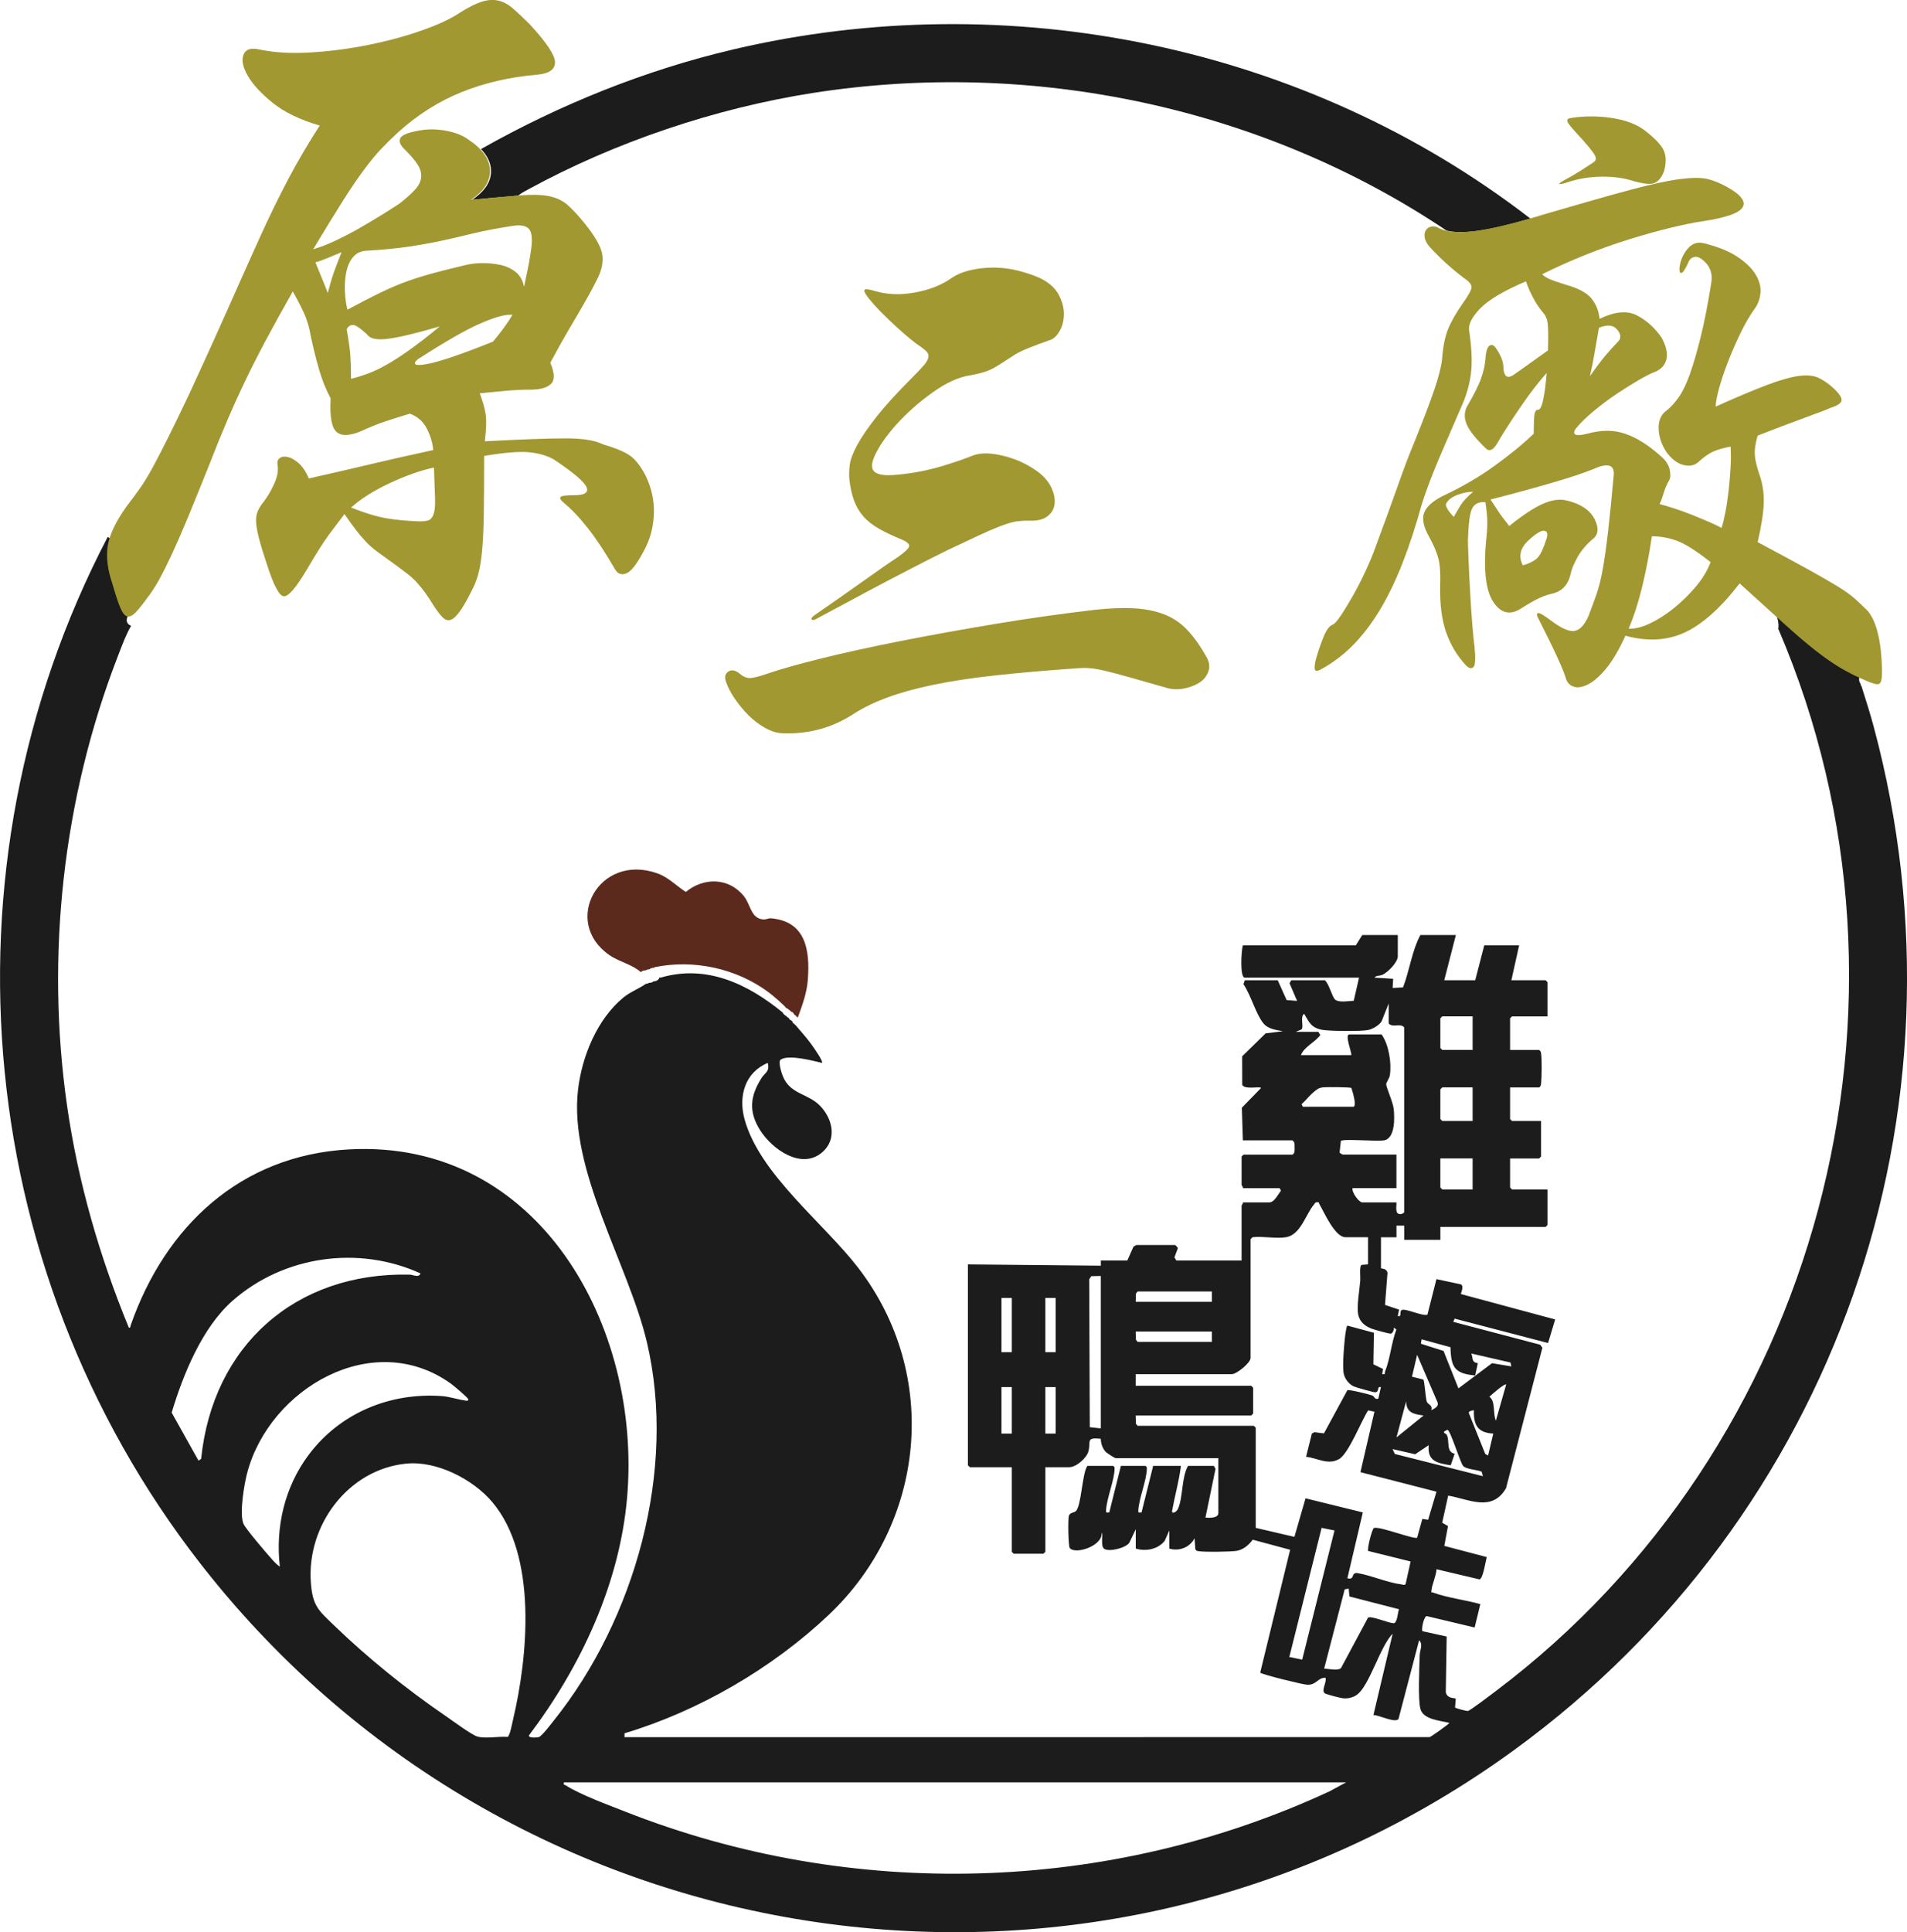 <?xml version="1.0" encoding="UTF-8"?>
<svg id="_圖層_2" data-name="圖層 2" xmlns="http://www.w3.org/2000/svg" viewBox="0 0 1417.26 1435.52">
  <defs>
    <style>
      .cls-1 {
        fill: none;
      }

      .cls-2 {
        fill: #5c2a1d;
      }

      .cls-3 {
        fill: #1c1c1c;
      }

      .cls-4 {
        fill: #a29832;
      }
    </style>
  </defs>
  <g id="_原三廠_影像" data-name="原三廠 影像">
    <path class="cls-3" d="M350.85,148.46c14-1.33,25.36-2.35,34.12-3.07,2.39-1.94,5.6-3.58,8.15-4.97,63.99-34.92,138.61-60,210.76-71.32,163.17-25.59,334.48,10.38,471.13,102.19,5.57,1.45,13.06,1.57,22.48.32,9.79-1.29,23.11-4.34,39.96-9.16C970.97,33.92,750.04-11.56,544.7,36.78c-65.65,15.45-128.65,40.92-187.22,73.96,4.7,4.87,7.18,10.06,7.42,15.57.35,8.29-4.32,15.68-14.05,22.16Z"/>
    <path class="cls-2" d="M572.91,682.27c-1.74-.15-3.48.97-5.54.84-9.35-.58-9.38-10.9-14.49-17.26-11.19-13.93-29.79-14.18-43.19-3.18-7.29-4.67-12.88-10.9-21.32-13.87-43.19-15.2-71.03,35.86-35.69,60.66,7.4,5.2,16.96,6.89,23.59,12.8.8-.81,1.93-1.33,3.4-1.33.08,0,.14.02.22.02.73-.5,1.65-.8,2.76-.81.78-.67,1.82-1.1,3.14-1.1.23,0,.44.01.65.04l-.25-.43c29.4-6.1,61.28.8,85.3,18.79,2.25,1.68,11.23,9.19,12.87,11.61.79.08,1.36.47,1.71,1.01.14.07.27.16.38.26.52.21.91.58,1.15,1.03.23.1.42.23.6.39,1.01.19,1.62.92,1.83,1.78.13.11.25.22.35.35.73.23,1.22.76,1.45,1.41.45.15.8.41,1.06.74,3.4-9.13,6.79-18.41,7.51-28.23,1.61-21.77-1.44-43.32-27.48-45.53Z"/>
    <path class="cls-3" d="M1392.52,539.94c-2.68-9.99-5.83-19.88-8.95-29.74-.48-.66-.78-1.44-.9-2.26-1-1.33-1.27-3.17-.81-4.78-4.78-2.22-9.19-4.51-13.17-6.88-5.92-3.52-12.23-7.91-18.94-13.19-6.71-5.27-14.39-11.83-23.02-19.66-1.95-1.77-4.04-3.67-6.24-5.66.88,2.7,1.41,5.5,1.24,8.47-.02.43-.11.82-.21,1.19l.29.26c118.95,277.69,29.61,608.27-210.21,788.77-2.91,2.19-18.89,14.42-20.67,14.72-.95.16-9.04-1.94-9.54-2.58l.51-6.69c-3.37-.49-6.55-.76-7.41-4.6l.66-41.44-18.09-3.97c-.7-2.19,1.13-10.87,3.27-11.2l35.6,8.48,4.25-17.37c-10.94-3.07-24.63-4.71-35.09-8.57-1.17-.43-1.52.61-1.3-1.45.53-4.97,3.48-10.7,3.83-15.89l31.96,7.54c2.72-.76,4.47-13.53,5.36-16.58l-31.55-8.31,2.74-14.77-4.31-2.43,4.44-20.16c15.67,2.69,32.47,12.44,42.98-5.46l27.07-104.43-1.68-2.23-64.56-16.97.96-2.41,69.47,18.13,5.28-17.51-69.97-18.85c-.44-.47,2.52-5.35.02-7.21l-18.28-3.9-6.7,26.45c-4,1.21-16.86-5.17-19.23-3.42-1.78,1.31.59,5.16-2.81,4.4l.96-4.78-10.44-3.49,1.84-23.84c-.59-3.45-4.84-3.07-4.84-3.39v-23.03h11.52s-.01-8.64-.01-8.64h5.77v10.56s26.86,0,26.86,0v-9.6h78.19l1.44-1.44v-26.39h-26.38l-1.44-1.44v-21.59h21.59l1.44-1.44v-26.39h-21.59l-1.44-1.44v-23.51h21.59c1.37-.84,1.32-1.91,1.49-3.31.46-3.94.61-18.53-.05-22.12-.2-1.07-.49-1.8-1.44-2.4h-21.59v-23.51l1.44-1.44h26.38v-25.43l-1.44-1.44h-25.42l5.76-25.91h-25.9l-6.72,25.91h-23.02l8.63-33.59h-26.38c-6.37,11.96-8,26.28-12.89,38.92l-7.73.42.4-6.81-13.83-.87c.79-1.64,3.97-1.2,5.98-2.16,4-1.9,11.28-9.25,11.28-13.67v-15.83h-26.38l-4.8,7.68h-83.94c-1.17,3.55-2.4,23.99,1.44,23.99h84.9l-3.94,17.17c-3.41.19-11.12,1.52-13.83-.84-2.29-1.99-4.54-11.85-7.66-14.41h-24.94l-1.3,2.23,5.62,13.12-7.77-.59-6.62-14.76h-24.46l-1.02,2.92c5.46,7.95,8.93,21.38,14.51,28.69,3.6,4.73,9.5,5.21,14.82,6.29l-12.84,1.56-17.45,17.09.06,21.18c1.88,3.88,13.96.69,13.92,2.4l-14.2,14.58.76,24.28h36.94l1.29,1.59c.27,1.21.21,2.45.21,3.69,0,1.97.32,4.06-1.5,5.28h-36.46l-1.44,1.44v21.11c0,.32,1.27,1.46.96,2.4h27.34l.97,1.9c-2.12,2.49-4.85,8.65-8.65,8.65h-19.67c.31.94-.96,2.08-.96,2.4v40.79h-48.45l-1.45-2.35,2.55-6.79c-.08-.63-1.88-2.38-2.07-2.38h-28.78l-2.14,1.24-4.58,10.28h-19.67v3.85s-98.81-.97-98.81-.97v149.23l1.44,1.44h31.18v62.86l1.44,1.44h22.07l1.44-1.44v-62.86h17.75c5.17,0,12.8-6.64,14.23-11.68,2.05-7.23-2.33-10.74,9.24-9.39,0,3.34,1.22,6.98,3.46,9.5.97,1.09,6.88,4.85,7.62,4.85h76.27v40.79c0,3.89-6.8,3.68-9.59,3.35l7.49-36.21-1.26-2.17h-19.19c-4.87,8.57-3.65,23.32-7.44,31.9-1.12,2.54-4.88,4.19-4.37,1.4,2.01-11.11,5.17-22.06,6.54-33.3h-20.63l-8.63,34.57c-1.69-.07-2.52.75-2.41-1.45.48-9.24,6.26-22.49,6.35-31.15.01-1.14-.11-1.26-1.06-1.97h-18.23l-8.63,34.57c-1.69-.07-2.52.75-2.41-1.45.48-9.24,6.26-22.49,6.35-31.15.01-1.14-.11-1.26-1.06-1.97h-19.19c-3.9,5.65-4.44,30.01-8.59,33.63-1.48,1.29-4.36.95-5.14,3.5-.74,2.4-.48,22.43.69,23.9,4.04,5.11,24.51-1.6,23.6-11.14,1.47.02-.96,9.43,1.83,11.62,3.37,2.65,16.09-.41,18.81-4.4l4.79-10.09v14.4c7.46,2.35,16.61.54,21.54-5.81l3.41-7.63v13.44c7.03,2.29,15.4-.85,18.71-7.69l.61,8.03c.32,1.24,1.17,1.37,2.26,1.57,4.26.79,24.07.53,28.55-.23,4.89-.83,9.03-4.43,11.83-8.26l27.82,7.48-22.24,91.26c1.12,1.42,31.77,8.92,34.97,9.02,7.06.2,7.58-5.28,13.56-5.21,1.1,3.37-3.41,9.38-.55,11.56,1.11.84,11.78,3.56,13.63,3.71,3.59.3,6.88-.4,9.91-2.37,9.56-6.22,17.66-36.69,26.9-45.54l-14.29,60.38c3.95-.13,16.02,6.11,18.63,2.98l15.33-58.55c3.16,3.04.55,7.39.45,10.99-.26,8.84-1.39,32.64.49,39.89,2.11,8.16,14.69,8.7,21.61,10.54-1.62,1.73-13.96,10.55-14.87,10.55H464.13v-2.86c55.24-16.58,109.64-48.21,151.59-87.81,72.27-68.23,83.34-178.59,22.01-258.13-25.85-33.52-73.28-69.56-84.41-110.37-4.62-16.94.2-34.69,17.29-41.77,1.6,6.55-2.09,7.21-4.63,11.2-8.59,13.52-9.77,25.14-.94,39,8.84,13.88,30.33,29.33,45.79,16.42,11.61-9.7,7.98-25.21-1.46-34.85-9.07-9.26-22.25-8.33-27.71-22.18-.88-2.23-3.54-10.62-1.48-12.02,5.9-4,23.89.78,30.72,2.43,1.16-1.17-6.53-11.89-7.85-13.73-3.59-5.03-7.82-9.57-11.77-14.3-.45-.22-.78-.58-.99-1-.89-.31-1.39-1.09-1.51-1.94-.01-.03-.03-.06-.04-.09-.41-.14-.73-.38-.98-.68-.87-.25-1.4-.94-1.59-1.74-.03-.02-.07-.04-.09-.06-.78-.14-1.31-.62-1.62-1.22-.16-.08-.32-.17-.45-.27-.5-.18-.88-.5-1.13-.9-.56-.31-.93-.83-1.1-1.42-25.88-21.25-56.82-36.16-91.1-25.91l-.34-.59c-.59,1.79-2.1,3.24-4.54,3.24-.78.67-1.83,1.1-3.15,1.1-.08,0-.16,0-.24-.01-.66.45-1.48.73-2.45.78-.04.03-.08.05-.12.08-4.91,3.54-11.4,5.81-16.68,10.19-19.4,16.08-30.61,43.48-33.55,68.16-7.13,59.84,37.49,129.95,51.14,187.78,22.41,94.97-8.89,205.7-69,280.91-2.03,2.54-9.27,12.13-11.43,12.56-1.16.23-7.9.92-7.16-1.4,38.38-50.81,67.3-112.31,72.89-176.61,11-126.67-65.18-266.44-206.78-258.67-80.7,4.43-136.51,57.37-162.11,130.55-.32.92-.11,2.2-1.4,1.92-21.73-52.77-37.75-108.05-45.9-164.74-16.05-111.62-3.09-228.6,37.5-333.57,3.75-9.71,6.14-16.29,10.07-23.2-1.91-.67-3.46-2.27-3.24-4.55.09-.93.35-1.76.73-2.54-1.7-.68-3.32-2.88-4.86-6.64-1.62-3.97-3.51-9.73-5.67-17.3-3.61-10.46-4.78-19.82-3.51-28.11.28-1.82.73-3.71,1.32-5.67-.66-.24-1.3-.6-1.93-1.06-.07-.05-.13-.11-.2-.17-129.7,248.2-100.25,554.04,77.11,773.23,236.7,292.54,662.55,350.62,968.27,127.97,238.05-173.37,343.97-473.92,267.08-760.1ZM1070.45,756.55l1.44-1.44h22.54v24.95h-22.54l-1.44-1.44v-22.07ZM1070.45,809.33l1.44-1.44h22.54v24.95h-22.54l-1.44-1.44v-22.07ZM1070.45,860.68h23.98v23.03h-22.54l-1.44-1.44v-21.59ZM751.94,1065.09h-7.67v-34.55h7.67v34.55ZM751.94,1004.63h-7.67v-40.31h7.67v40.31ZM784.56,1065.09h-7.67v-34.55h7.67v34.55ZM784.56,1004.63h-7.67v-40.31h7.67v40.31ZM818.13,1061.25l-8.22-.9-.42-109.95,1.57-2.26,7.06-.13v113.24ZM1036.6,1080.24l-1.64-3.63,16.77,3.84,10.08-6.72c-1.19,11.98,6.58,13.4,16.36,14.92l2.9-8.57c-6.35-1.46-3.68-8.48-5.65-13.7-.67-1.76-5.09-1.86.32-4.09,2.08.1,9.27,23.75,11.55,26.74,2.05,2.68,10.57,2.85,13.84,4.39l.97,3.34-65.5-16.52ZM1105.94,1081.41l-2.14-1.23-12.1-30.15c-.85-1.72,3.51-2.41,3.68-2.21-.35,10.92,2.96,16.72,14.4,17.28l-3.85,16.31ZM1111.71,1055.49c-2.37-5.28-.11-14.44-4.81-17.74,1.49-1.44,11.26-10.14,12.47-9.11l-7.66,26.85ZM1056.52,995.05l21.47,5.88c.37,14.92,3.02,19.63,18.35,20.98l1.98-9.07c-4.93-.88-3.34-3.4-4.85-7.23l29.1,6.69.64,2.89-14.34-2.39-24.98,18.71-11.07-27.81-16.82-5.36.52-3.28ZM1053.19,1006.56l15.17,35.27c1.15,3.39-2.34,4.5-4.62,5.99,1.22-4.13-2.65-4.13-3.43-6.64-.9-2.93-1.59-15.19-2.51-16.22l-8.44-2.14,3.83-16.26ZM1045.03,1041.1c.14,8.57,5.64,9.58,12.95,10.56l-20.14,16.3,7.19-26.87ZM967.38,764.78c1.71-2.38-1.35-9.22,1.85-11.56,3.8,6.35,5.1,10.2,13.09,11.84,5.3,1.08,29.2,1.28,34.45.2,3.35-.69,8.07-3.45,9.97-6.34l5.32-13.39v14.88c2.94,3.39,8.65-.5,11.51,2.88v137.23c0,.59-1.56,1.41-2.4,1.5-4.83.5-3.16-5.42-3.35-8.7h-25.42c-2.43,0-7.97-7.52-7.2-10.56h32.62v-24.95h-39.81c-.27,0-2.24-.98-2.43-1.62l.93-8.52c2.59-1.8,26.52.63,32.18-.44,8.34-1.58,7.76-17.12,7.1-23.37-.53-5.04-5.66-16.18-5.59-18.36.04-1.42,2.34-4.07,2.75-6.8,1.35-9.1-.83-22.52-6.15-30.15h-23.98c-3.69,0,1.9,13.35,1.44,15.35h-37.42c2.54-6.37,10.33-9.35,14.39-14.89l-1.44-2.39h-16.79l4.38-1.85ZM968.27,822.29l-.97-1.92c3.01-2.56,5.63-6.19,8.62-8.66,2.84-2.34,3.76-3.47,7.64-3.88,2.46-.26,19.86-.16,20.75.48.66,1.83,4.45,13.98,1.37,13.98h-37.42ZM844.19,961.11l1.29-1.59h55.16v7.68h-56.6l.15-6.09ZM900.64,989.27v7.68h-55.16l-1.29-1.59-.15-6.09h56.6ZM967.79,1233.04l-9.59-1.93,24-95.97,9.59,1.93-24,95.97ZM1035.64,1206c-3.84-.18-16.27-5.57-18.91-4.21l-20.11,37.52c-2.35,2.23-9.02.52-12.53.43l15.27-58.93,2.96-.57.56,5.87,36.86,9.5c-1.03,2.16-1.21,10.52-4.11,10.39ZM1053.22,1142.43c-2,1.57-27.84-8.64-32.05-7.2-1.56.53-5.26,15.77-4.34,17.08l31.52,7.82-3.7,16.69c-.58,1.2-2.15.45-3.19.32-10.42-1.3-22.36-6.72-32.94-8.45-4.73-.22-1.4,5.45-7.15,3.88l11.47-48.9-42.58-10.48-8.27,28.64-28.74-6.68v-74.38l-1.44-1.44h-86.34l-1.29-1.59-.15-6.09h85.86l1.44-1.44v-19.19l-1.44-1.44h-85.86v-8.64h71.47c3.58,0,13.91-8.4,13.91-12v-88.29l1.44-1.44c7.59-.88,17.72,1.2,24.94,0,10.89-1.81,14.6-17.09,20.76-24.34.65-.76.89-1.76,2.25-1.6,1.88-.3,1.23.46,1.69,1.25,3.59,6.08,11.57,24.69,19.43,24.69h16.79v20.16s-4.86.41-4.86.41c-1.67,1.13-.72,8.97-.91,11.57-.5,6.92-2.81,19.23-1.48,25.5,1.14,5.36,5,8.36,9.86,10.28,1.84.73,13.07,3.85,14.2,3.72,1.65-.19,2.49-2.89,2.38-4.46l1.88,1.39c-3.74,9.77-4.53,21.46-8.36,31.05-.58,1.46.56,2.6-2.16,2.1l.56-3.84-7.15-3.47.4-23.43-19.73-5.31c-.79.59-1.7,7.92-1.88,9.68-.66,6.4-1.71,18.94-.99,24.96.53,4.41,3.68,8.68,7.68,10.55,1.57.73,14.79,4.45,15.84,4.35,3.58-.32.81-4.47,4.31-3.88l-1.95,8.61c-3.15.84-2.32-1.5-4.7-2.41-2.27-.87-17.24-4.55-18.29-3.87l-17.4,32.07-7.07-.85-1.92.98-4.3,17.28c8.39.89,16.08,6.34,24.34,1.8,7.36-4.05,16.64-28.5,21.79-36.28l4.68.97-10.41,44.93,56.5,14.51-6.18,20.84-4.31-.64-3.86,13.95ZM149.49,1083.85l-1.93,1.39-19.97-35.72c8.51-28.37,22.72-63.41,45.4-83.25,38.09-33.34,93.46-41.13,139.56-20.17-1.43,3.51-5.22.97-8.11.9-84.71-1.95-146.36,52.66-154.95,136.84ZM207.97,1163.94c-2.15-1.36-4.02-3.42-5.72-5.3-3.7-4.08-19.91-23-21.36-26.61-3.08-7.68.58-29.37,2.86-37.91,16.71-62.57,93.36-107.43,151.17-66.27,1.9,1.35,13.05,10.63,13.11,11.82.08,1.61-1.93.86-2.64.77-5.48-.71-11.24-2.8-16.97-3.21-38.75-2.79-75.87,12.62-99.17,43.86-17.72,23.77-24.64,53.44-21.28,82.85ZM381.16,1278.15c-.57,2.41-2.27,11.76-3.97,12.34-6.42-.6-16.57,1.46-22.47-.31-4.23-1.27-18.58-11.89-23.28-15.1-28.95-19.78-57.96-43.11-83.17-67.47-11.58-11.19-15.93-14.35-17.24-31.7-3.22-42.41,27.42-84.08,70.76-88.49,22.64-2.31,49.69,11.56,64.03,28.51,33.67,39.81,26.67,114.64,15.35,162.21ZM988.29,1330.79c-163.96,76.19-355.15,81.51-523.43,15.25-12.68-4.99-33.6-12.61-44.57-19.68-.95-.61-1.7.11-1.24-2.15h581.37l-12.13,6.58Z"/>
    <rect class="cls-1" x="776.88" y="1030.54" width="7.67" height="34.55"/>
    <rect class="cls-1" x="744.26" y="1030.54" width="7.67" height="34.55"/>
    <rect class="cls-1" x="744.26" y="964.32" width="7.67" height="40.31"/>
    <rect class="cls-1" x="776.88" y="964.32" width="7.67" height="40.31"/>
    <path class="cls-1" d="M1087.29,1089.03c-2.28-2.99-9.46-26.64-11.55-26.74-5.41,2.22-.99,2.33-.32,4.09,1.97,5.22-.71,12.23,5.65,13.7l-2.9,8.57c-9.78-1.52-17.55-2.94-16.36-14.92l-10.08,6.72-16.77-3.84,1.64,3.63,65.5,16.52-.97-3.34c-3.27-1.54-11.79-1.71-13.84-4.39Z"/>
    <path class="cls-1" d="M1060.31,1041.18c.77,2.51,4.65,2.51,3.43,6.64,2.28-1.49,5.77-2.61,4.62-5.99l-15.17-35.27-3.83,16.26,8.44,2.14c.92,1.03,1.61,13.29,2.51,16.22Z"/>
    <path class="cls-1" d="M1095.38,1047.82c-.18-.2-4.53.49-3.68,2.21l12.1,30.15,2.14,1.23,3.85-16.31c-11.44-.56-14.75-6.36-14.4-17.28Z"/>
    <polygon class="cls-1" points="1094.43 883.71 1094.43 860.68 1070.45 860.68 1070.45 882.27 1071.89 883.71 1094.43 883.71"/>
    <polygon class="cls-1" points="809.5 950.41 809.92 1060.35 818.13 1061.25 818.13 948.01 811.07 948.14 809.5 950.41"/>
    <path class="cls-1" d="M1106.91,1037.74c4.69,3.3,2.44,12.46,4.81,17.74l7.66-26.85c-1.21-1.03-10.98,7.67-12.47,9.11Z"/>
    <polygon class="cls-1" points="1094.43 780.06 1094.43 755.11 1071.89 755.11 1070.45 756.55 1070.45 778.62 1071.89 780.06 1094.43 780.06"/>
    <polygon class="cls-1" points="1094.43 832.85 1094.43 807.89 1071.89 807.89 1070.45 809.33 1070.45 831.41 1071.89 832.85 1094.43 832.85"/>
    <path class="cls-1" d="M1083.89,1031.5l24.98-18.71,14.34,2.39-.64-2.89-29.1-6.69c1.51,3.83-.07,6.35,4.85,7.23l-1.98,9.07c-15.33-1.35-17.98-6.06-18.35-20.98l-21.47-5.88-.52,3.28,16.82,5.36,11.07,27.81Z"/>
    <path class="cls-1" d="M304.44,947c2.89.07,6.68,2.6,8.11-.9-46.1-20.97-101.47-13.17-139.56,20.17-22.67,19.84-36.89,54.88-45.4,83.25l19.97,35.72,1.93-1.39c8.58-84.18,70.24-138.8,154.95-136.84Z"/>
    <path class="cls-1" d="M328.42,1037.22c5.73.41,11.49,2.5,16.97,3.21.71.09,2.72.84,2.64-.77-.06-1.18-11.21-10.47-13.11-11.82-57.82-41.16-134.46,3.7-151.17,66.27-2.28,8.54-5.94,30.23-2.86,37.91,1.45,3.61,17.67,22.53,21.36,26.61,1.7,1.88,3.57,3.94,5.72,5.3-3.37-29.41,3.55-59.09,21.28-82.85,23.3-31.24,60.41-46.66,99.17-43.86Z"/>
    <path class="cls-1" d="M301.78,1087.43c-43.34,4.41-73.98,46.08-70.76,88.49,1.32,17.35,5.66,20.51,17.24,31.7,25.21,24.36,54.22,47.69,83.17,67.47,4.7,3.21,19.05,13.83,23.28,15.1,5.9,1.77,16.04-.29,22.47.31,1.7-.58,3.4-9.94,3.97-12.34,11.32-47.57,18.32-122.4-15.35-162.21-14.34-16.95-41.39-30.82-64.03-28.51Z"/>
    <path class="cls-1" d="M420.28,1326.36c10.97,7.07,31.89,14.69,44.57,19.68,168.29,66.26,359.48,60.94,523.43-15.25l12.13-6.58H419.04c-.47,2.26.29,1.54,1.24,2.15Z"/>
    <polygon class="cls-1" points="982.19 1135.14 958.2 1231.11 967.79 1233.04 991.78 1137.07 982.19 1135.14"/>
    <path class="cls-1" d="M1004.31,808.31c-.89-.64-18.29-.74-20.75-.48-3.88.41-4.8,1.54-7.64,3.88-2.99,2.47-5.61,6.1-8.62,8.66l.97,1.92h37.42c3.08,0-.72-12.15-1.37-13.98Z"/>
    <polygon class="cls-1" points="900.64 959.52 845.48 959.52 844.19 961.11 844.04 967.2 900.64 967.2 900.64 959.52"/>
    <polygon class="cls-1" points="845.48 996.95 900.64 996.95 900.64 989.27 844.04 989.27 844.19 995.36 845.48 996.95"/>
    <path class="cls-1" d="M981.22,769.01c-4.06,5.54-11.84,8.51-14.39,14.89h37.42c.46-2-5.12-15.35-1.44-15.35h23.98c5.32,7.63,7.5,21.05,6.15,30.15-.4,2.73-2.7,5.38-2.75,6.8-.07,2.18,5.06,13.31,5.59,18.36.66,6.25,1.24,21.79-7.1,23.37-5.66,1.07-29.58-1.36-32.18.44l-.93,8.52c.19.63,2.16,1.62,2.43,1.62h39.81v24.95h-32.62c-.78,3.04,4.77,10.56,7.2,10.56h25.42c.2,3.27-1.48,9.2,3.35,8.7.84-.09,2.4-.91,2.4-1.5v-137.23c-2.87-3.38-8.57.51-11.51-2.88v-14.88l-5.32,13.39c-1.9,2.89-6.62,5.65-9.97,6.34-5.25,1.08-29.15.88-34.45-.2-8-1.63-9.29-5.49-13.09-11.84-3.21,2.34-.15,9.18-1.85,11.56l-4.38,1.85h16.79l1.44,2.39Z"/>
    <path class="cls-1" d="M1045.03,1041.1l-7.19,26.87,20.14-16.3c-7.3-.98-12.81-1.99-12.95-10.56Z"/>
    <path class="cls-1" d="M1002.33,1180.25l-2.96.57-15.27,58.93c3.51.09,10.18,1.81,12.53-.43l20.11-37.52c2.63-1.36,15.06,4.03,18.91,4.21,2.9.14,3.08-8.23,4.11-10.39l-36.86-9.5-.56-5.87Z"/>
    <path class="cls-1" d="M1061.39,1129.12l6.18-20.84-56.5-14.51,10.41-44.93-4.68-.97c-5.15,7.78-14.43,32.23-21.79,36.28-8.26,4.54-15.95-.91-24.34-1.8l4.3-17.28,1.92-.98,7.07.85,17.4-32.07c1.06-.68,16.02,3,18.29,3.87,2.38.91,1.55,3.25,4.7,2.41l1.95-8.61c-3.5-.59-.74,3.56-4.31,3.88-1.05.1-14.28-3.62-15.84-4.35-4-1.87-7.15-6.14-7.68-10.55-.72-6.02.33-18.56.99-24.96.18-1.76,1.09-9.09,1.88-9.68l19.73,5.31-.4,23.43,7.15,3.47-.56,3.84c2.72.49,1.58-.64,2.16-2.1,3.83-9.58,4.62-21.27,8.36-31.05l-1.88-1.39c.11,1.57-.73,4.26-2.38,4.46-1.13.13-12.36-2.99-14.2-3.72-4.87-1.92-8.72-4.92-9.86-10.28-1.33-6.27.98-18.58,1.48-25.5.19-2.6-.77-10.44.91-11.57l4.87-.41v-20.16h-16.79c-7.86,0-15.83-18.61-19.43-24.69-.46-.79.19-1.55-1.69-1.25-1.37-.16-1.61.84-2.25,1.6-6.15,7.25-9.86,22.53-20.76,24.34-7.23,1.2-17.35-.88-24.94,0l-1.44,1.44v88.29c0,3.59-10.33,12-13.91,12h-71.47v8.64h85.86l1.44,1.44v19.19l-1.44,1.44h-85.86l.15,6.09,1.29,1.59h86.34l1.44,1.44v74.38l28.74,6.68,8.27-28.64,42.58,10.48-11.47,48.9c5.75,1.57,2.42-4.1,7.15-3.88,10.58,1.74,22.52,7.15,32.94,8.45,1.03.13,2.6.89,3.19-.32l3.7-16.69-31.52-7.82c-.92-1.31,2.78-16.54,4.34-17.08,4.21-1.44,30.05,8.77,32.05,7.2l3.86-13.95,4.31.64Z"/>
    <path class="cls-1" d="M584.04,754.15c.19-1.76,1.38-2.83.53-4.76-.87-1.95-10.71-10.18-13.08-11.95-24.02-17.99-55.9-24.88-85.3-18.79l4.49,7.73c35.27-10.55,67.02,5.53,93.35,27.76Z"/>
    <g>
      <path class="cls-4" d="M480.35,405.74c-5.77,11.53-10.54,18.19-14.32,20-3.78,1.8-6.76.9-8.92-2.7-6.85-11.89-13.43-21.89-19.73-30-6.31-8.11-12.52-14.68-18.65-19.73-2.16-1.8-2.89-3.15-2.16-4.05.72-.9,4.14-1.35,10.27-1.35,3.6,0,6.22-.45,7.84-1.35,1.62-.9,2.07-2.34,1.35-4.32-.73-1.98-3.07-4.68-7.03-8.11-3.97-3.42-9.73-7.65-17.3-12.7-5.05-2.88-11.17-4.68-18.38-5.41-7.21-.72-18.38.19-33.51,2.7,0,18.02-.09,32.62-.27,43.78-.19,11.17-.63,20.35-1.35,27.57-.73,7.2-1.71,12.97-2.97,17.3-1.27,4.32-2.97,8.46-5.13,12.43-3.24,6.49-6.13,11.44-8.65,14.86-2.53,3.42-4.78,5.41-6.76,5.95-1.98.54-3.88-.09-5.67-1.89-1.81-1.81-3.78-4.32-5.95-7.57-2.89-4.69-5.32-8.38-7.3-11.08-1.98-2.7-3.97-5.13-5.95-7.3-1.98-2.16-4.24-4.24-6.76-6.22-2.53-1.98-5.77-4.42-9.73-7.3-5.05-3.61-9.28-6.67-12.7-9.19-3.43-2.53-6.4-5.13-8.92-7.84-2.53-2.7-4.96-5.59-7.3-8.65-2.35-3.07-5.13-6.93-8.38-11.62-2.16,2.89-4.15,5.5-5.95,7.84-1.81,2.34-3.7,4.86-5.68,7.57-1.98,2.7-4.24,6.03-6.76,10-2.53,3.96-5.59,9-9.19,15.13-8.29,14.05-14.15,20.89-17.57,20.54-3.43-.36-7.66-8.47-12.7-24.32-2.53-7.57-4.42-13.78-5.68-18.65-1.27-4.86-1.98-8.92-2.16-12.16-.19-3.24.27-6.03,1.35-8.38,1.08-2.34,2.52-4.59,4.32-6.76,3.24-4.32,5.95-9,8.11-14.05,2.16-5.04,2.88-9.54,2.16-13.51-.36-2.16.18-3.78,1.62-4.87,1.44-1.08,3.42-1.35,5.95-.81,2.52.54,5.22,2.08,8.11,4.59,2.88,2.53,5.41,6.31,7.57,11.35,4.68-1.08,10.62-2.43,17.84-4.05,7.2-1.62,14.95-3.42,23.24-5.41,8.29-1.98,16.84-3.96,25.67-5.95,8.83-1.98,17.38-3.87,25.67-5.67-.36-5.04-1.89-10.27-4.59-15.68s-6.94-9.19-12.7-11.35c-6.13,1.81-12.16,3.7-18.11,5.67-5.95,1.98-11.98,4.42-18.11,7.3-8.65,3.61-14.78,3.78-18.38.54-3.61-3.24-5.05-11.53-4.32-24.86-3.61-6.84-6.49-14.05-8.65-21.62-2.16-7.57-4.15-15.49-5.95-23.78-1.08-6.84-2.89-12.97-5.41-18.38-2.53-5.41-5.23-10.62-8.11-15.67-7.57,13.33-14.15,25.23-19.73,35.67-5.59,10.46-10.73,20.54-15.4,30.27-4.69,9.73-9.19,19.64-13.51,29.73-4.32,10.09-9.01,21.62-14.05,34.59-5.77,14.42-10.81,26.85-15.13,37.3-4.32,10.45-8.29,19.54-11.89,27.3-3.61,7.74-6.85,14.23-9.73,19.46-2.89,5.22-5.77,9.64-8.65,13.24-3.61,5.04-6.58,8.73-8.92,11.08-2.35,2.34-4.42,3.24-6.22,2.7-1.81-.54-3.51-2.8-5.14-6.76-1.62-3.97-3.51-9.73-5.67-17.3-3.61-10.46-4.78-19.82-3.51-28.11,1.26-8.29,5.85-18.01,13.78-29.19,3.6-4.68,6.93-9.19,10-13.51,3.06-4.32,6.22-9.46,9.46-15.41,3.24-5.95,7.03-13.24,11.35-21.89s9.73-19.81,16.22-33.51c11.17-24.14,20.89-45.58,29.19-64.32,8.29-18.73,15.95-35.85,22.97-51.35,7.03-15.49,14.05-29.91,21.08-43.24,7.03-13.33,14.86-26.66,23.51-40-14.78-4.32-26.49-10-35.13-17.03-8.65-7.03-14.78-13.69-18.38-20-3.61-6.3-4.69-11.44-3.24-15.41,1.44-3.96,5.04-5.41,10.81-4.32,11.53,2.53,24.59,3.34,39.19,2.43,14.59-.89,29-2.79,43.24-5.67,14.23-2.88,27.47-6.49,39.73-10.81,12.25-4.32,21.8-8.83,28.65-13.51,5.76-3.6,10.81-6.12,15.13-7.57,4.32-1.44,8.38-1.8,12.16-1.08,3.78.73,7.47,2.62,11.08,5.68,3.6,3.07,7.92,7.12,12.97,12.16,12.61,13.7,18.83,23.16,18.65,28.38-.19,5.23-4.59,8.2-13.24,8.92-20.54,1.81-39.28,6.13-56.21,12.97-16.94,6.85-32.62,16.76-47.03,29.73-4.32,3.97-8.47,8.02-12.43,12.16-3.97,4.15-8.29,9.37-12.97,15.67-4.69,6.31-10,14.15-15.95,23.51-5.95,9.37-13.24,21.27-21.89,35.67,5.04-1.44,10.62-3.6,16.76-6.49,6.12-2.88,12.16-6.03,18.11-9.46,5.95-3.42,11.53-6.76,16.76-10,5.22-3.24,9.46-5.95,12.7-8.11,5.04-3.96,8.92-7.47,11.62-10.54,2.7-3.06,4.14-6.12,4.32-9.19.18-3.06-.73-6.12-2.7-9.19-1.98-3.06-4.96-6.57-8.92-10.54-3.97-3.6-5.23-6.66-3.78-9.19,1.44-2.52,7.03-4.5,16.76-5.95,5.76-.72,11.8-.45,18.11.81,6.3,1.27,11.44,3.34,15.41,6.22,10.45,6.85,15.85,14.42,16.22,22.7.35,8.29-4.32,15.68-14.05,22.16,15.13-1.44,27.2-2.52,36.21-3.24,9-.72,16.22-.54,21.62.54s9.91,3.16,13.51,6.22c3.6,3.07,7.74,7.48,12.43,13.24,8.29,10.09,12.88,18.11,13.78,24.05.9,5.94-.63,12.52-4.59,19.73-1.81,3.61-3.61,7.03-5.41,10.27-1.81,3.24-3.97,7.03-6.49,11.35-2.53,4.32-5.59,9.55-9.19,15.68-3.61,6.13-7.93,13.88-12.97,23.24,3.24,7.57,3.42,12.8.54,15.68-2.89,2.89-7.93,4.32-15.13,4.32-5.77,0-11.71.27-17.84.81-6.13.54-12.8,1.17-20,1.89,2.16,5.77,3.6,10.81,4.32,15.13.72,4.32.54,11.17-.54,20.54,13.69-.72,25.4-1.26,35.13-1.62,9.73-.35,17.92-.54,24.59-.54s12.25.36,16.76,1.08c4.5.73,8.19,1.81,11.08,3.24,9.73,2.89,16.57,5.77,20.54,8.65,3.96,2.89,7.74,7.75,11.35,14.59,4.32,9.01,6.39,18.11,6.22,27.3-.19,9.19-2.08,17.57-5.68,25.13ZM253.87,187.38c-4.32,1.81-8.02,3.34-11.08,4.59-3.07,1.27-5.86,2.25-8.38,2.97,2.16,5.41,3.78,9.37,4.86,11.89,1.08,2.52,2.52,6.13,4.32,10.81,1.8-6.84,3.42-12.25,4.86-16.22,1.44-3.96,3.24-8.65,5.41-14.05ZM394.41,187.38c1.44-8.65,1.08-14.32-1.08-17.03s-6.49-3.51-12.97-2.43c-11.54,1.81-21.35,3.7-29.46,5.68-8.11,1.98-15.94,3.78-23.51,5.41s-15.68,3.07-24.32,4.32c-8.65,1.27-19.1,2.26-31.35,2.97-3.97.36-7.12,1.98-9.46,4.86-2.35,2.89-3.97,6.49-4.86,10.81-.9,4.32-1.27,9.01-1.08,14.05.18,5.05.81,9.73,1.89,14.05,8.65-4.68,16.66-8.83,24.05-12.43,7.38-3.6,14.41-6.57,21.08-8.92,6.66-2.34,13.42-4.41,20.27-6.22,6.84-1.8,14.05-3.6,21.62-5.41,4.32-1.08,8.83-1.62,13.51-1.62s9.1.46,13.24,1.35c4.14.9,7.74,2.53,10.81,4.87,3.06,2.35,5.14,5.5,6.22,9.46,0,.73.18,1.27.54,1.62.72-3.6,1.53-7.47,2.43-11.62.9-4.14,1.71-8.73,2.43-13.78ZM326.84,242.51c-17.3,5.05-30.09,8.11-38.38,9.19-8.29,1.08-13.51,0-15.67-3.24-5.05-4.68-8.56-7.03-10.54-7.03s-3.51,1.08-4.59,3.24c1.44,7.93,2.34,14.32,2.7,19.19.35,4.86.54,10.73.54,17.57,4.32-1.08,8.65-2.43,12.97-4.05s9-3.87,14.05-6.76c5.04-2.88,10.72-6.57,17.03-11.08,6.3-4.5,13.6-10.18,21.89-17.03ZM322.52,347.37c-10.09,2.16-21.08,6.04-32.97,11.62-11.89,5.59-21.44,11.62-28.65,18.11,10.08,3.97,18.65,6.58,25.67,7.84,7.03,1.27,15.41,2.08,25.13,2.43,2.88,0,5.14-.27,6.76-.81,1.62-.54,2.88-2.07,3.78-4.59.9-2.52,1.26-6.49,1.08-11.89-.19-5.41-.46-12.97-.81-22.7ZM378.73,233.86c-4.69,0-12.16,2.26-22.43,6.76-10.27,4.51-25.5,13.24-45.67,26.21-2.16,1.81-2.8,3.07-1.89,3.78.9.73,3.51.73,7.84,0,4.32-.72,10.54-2.43,18.65-5.14,8.11-2.7,18.46-6.57,31.08-11.62,6.12-7.2,10.99-13.87,14.59-20h-2.16Z"/>
      <path class="cls-4" d="M1398.38,490.04c.31,5.11.4,9.03.24,11.75-.16,2.71-.56,4.56-1.2,5.51-.64.96-1.76,1.27-3.36.96-1.6-.32-3.52-.96-5.76-1.92-7.67-3.2-14.47-6.56-20.38-10.07-5.92-3.52-12.23-7.91-18.94-13.19-6.71-5.27-14.39-11.83-23.02-19.66-8.63-7.84-19.66-17.83-33.09-29.97-14.07,18.22-27.66,30.37-40.76,36.45-13.11,6.07-27.82,6.87-44.12,2.4-4.8,10.55-9.59,18.7-14.39,24.46s-9.28,9.67-13.43,11.75c-4.16,2.08-7.67,2.64-10.55,1.68-2.88-.96-4.8-2.88-5.76-5.75-1.6-6.08-8.32-20.79-20.14-44.12-1.6-2.88-1.84-4.48-.72-4.8,1.12-.32,4.23,1.44,9.35,5.28,7.99,6.07,13.98,8.71,17.98,7.91,3.99-.8,7.43-4.56,10.31-11.27,2.23-5.76,4.23-11.2,5.99-16.31,1.75-5.11,3.27-11.27,4.56-18.46,1.27-7.19,2.56-16.22,3.84-27.1,1.27-10.86,2.71-25.25,4.32-43.16.31-7.35-4.8-8.63-15.35-3.84-7.04,2.88-17.43,6.32-31.17,10.31-13.75,4-28.77,8.08-45.08,12.23,2.56,3.84,4.56,6.88,5.99,9.11,1.44,2.24,4.08,5.75,7.91,10.55,6.39-5.11,12.06-9.19,17.02-12.23,4.95-3.03,9.43-5.11,13.43-6.23,3.99-1.12,7.67-1.36,11.03-.72,3.36.64,6.79,1.76,10.31,3.36,6.07,2.88,10.23,7.04,12.47,12.47,2.23,5.44,1.75,9.59-1.44,12.47-5.12,4.16-9.11,8.8-11.99,13.91-2.88,5.12-4.64,9.43-5.28,12.95-1.92,8-6.56,12.79-13.91,14.39-2.88.64-5.92,1.68-9.11,3.12-3.2,1.44-7.84,4.08-13.91,7.91-8,5.11-14.79,3.51-20.38-4.8-5.6-8.31-7.43-23.33-5.52-45.08.64-4.8.96-9.43.96-13.91s-.48-9.59-1.44-15.35c-4.8-.31-8.08,1.28-9.83,4.8-1.76,3.52-2.8,11.51-3.12,23.98,0,1.92.16,6.71.48,14.39.31,7.67.72,15.83,1.2,24.46.48,8.63,1.03,16.78,1.68,24.46.64,7.67,1.12,12.47,1.44,14.39.96,8.95.79,14.22-.48,15.83-1.28,1.6-3.04,1.44-5.28-.48-6.71-7.04-11.75-15.27-15.11-24.7-3.36-9.43-4.88-21.18-4.56-35.25.31-8.95-.16-15.74-1.44-20.38-1.28-4.63-3.52-9.83-6.71-15.59-4.16-7.35-5.44-13.26-3.84-17.74,1.6-4.47,6.07-8.63,13.43-12.47,14.39-6.71,27.34-14.22,38.85-22.54,11.51-8.31,21.26-16.3,29.25-23.98,0-8.31.24-13.34.72-15.11.48-1.75,1.2-2.64,2.16-2.64,1.6.32,2.95-2.08,4.08-7.19,1.12-5.11,1.99-11.83,2.64-20.14-5.75,6.4-11.83,14.23-18.22,23.5-6.4,9.28-11.83,17.59-16.31,24.94-2.56,4.8-4.64,7.6-6.23,8.39-1.6.8-3.04.56-4.32-.72-7.36-7.03-12.07-12.87-14.15-17.5-2.08-4.63-2.16-9.03-.24-13.19,5.43-9.27,9.03-16.46,10.79-21.58,1.75-5.11,2.8-9.59,3.12-13.43.31-5.75,1.27-9.27,2.88-10.55,1.6-1.27,3.19-.79,4.8,1.44,3.84,5.44,5.76,10.39,5.76,14.87.31,6.08,2.56,7.99,6.71,5.75,2.88-1.92,6.63-4.56,11.27-7.91,4.63-3.36,9.67-6.95,15.11-10.79.31-10.23.24-17.02-.24-20.38-.48-3.36-1.68-5.99-3.6-7.91-2.88-3.51-5.36-7.27-7.43-11.27-2.08-3.99-3.76-7.91-5.04-11.75-16.63,7.04-28.06,13.83-34.29,20.38-6.23,6.56-8.87,12.07-7.91,16.54,1.92,13.11,2.32,23.82,1.2,32.13-1.12,8.32-3.6,16.63-7.43,24.94-4.8,11.19-8.87,20.62-12.23,28.29-3.36,7.67-6.23,14.55-8.63,20.62-2.4,6.08-4.48,11.67-6.23,16.78-1.76,5.12-3.44,10.72-5.04,16.78-4.8,15.99-9.76,29.9-14.87,41.72-5.12,11.83-10.55,22.14-16.31,30.93-5.75,8.79-11.83,16.3-18.22,22.54-6.4,6.23-13.27,11.43-20.62,15.59-3.52,2.23-5.6,2.71-6.23,1.44-.64-1.28-.32-4.32.96-9.11,1.92-6.4,3.84-11.83,5.75-16.31,1.92-4.48,3.99-7.19,6.23-8.15,1.27-.32,3.27-2.48,5.99-6.47,2.71-4,5.75-8.95,9.11-14.87,3.36-5.91,6.55-12.15,9.59-18.7,3.03-6.55,5.52-12.54,7.43-17.98,6.07-16.3,11.51-31.25,16.31-44.84,4.8-13.59,8.95-24.53,12.47-32.85,6.71-16.62,11.67-29.65,14.87-39.09,3.19-9.43,5.11-17.02,5.75-22.78.64-8.95,2.08-16.22,4.32-21.82,2.23-5.59,5.91-12.06,11.03-19.42,4.15-5.76,6.31-9.67,6.47-11.75.16-2.08-1.68-4.39-5.52-6.95-8.95-6.71-17.43-14.39-25.42-23.02-2.24-2.55-3.52-4.95-3.84-7.19-.32-2.23,0-4.08.96-5.51.96-1.44,2.4-2.32,4.32-2.64,1.92-.31,3.84.17,5.76,1.44,5.75,2.88,14.7,3.52,26.86,1.92,12.15-1.6,29.73-5.91,52.75-12.95,26.21-7.67,47.07-13.58,62.58-17.74,15.5-4.15,27.73-6.79,36.69-7.91,8.95-1.12,15.74-1.12,20.38,0,4.63,1.12,9.51,3.12,14.63,5.99,10.23,5.76,13.98,10.79,11.27,15.11-2.72,4.32-12.71,7.76-29.97,10.31-6.4.96-14.23,2.56-23.5,4.8-9.28,2.24-19.35,5.04-30.21,8.39-10.87,3.36-21.9,7.28-33.09,11.75-11.2,4.48-21.9,9.28-32.13,14.39,1.27,1.28,2.95,2.4,5.04,3.36,2.08.96,6.15,2.4,12.23,4.32,9.27,2.56,15.66,5.92,19.18,10.07,3.51,4.16,5.59,9.28,6.23,15.35,11.19-5.43,20.38-6.31,27.58-2.64,7.19,3.68,13.35,9.19,18.46,16.54,3.51,6.4,4.71,11.83,3.6,16.31-1.12,4.48-4.24,7.67-9.35,9.59-2.56.96-6.32,2.88-11.27,5.75-4.96,2.88-10.31,6.23-16.07,10.07-5.75,3.84-11.35,7.99-16.78,12.47-5.44,4.48-9.91,8.8-13.43,12.95-1.6,1.92-2,3.44-1.2,4.56.79,1.12,3.91,1.04,9.35-.24,10.23-2.88,19.58-2.88,28.05,0,8.47,2.88,17.18,8.32,26.14,16.3,3.84,3.2,6.15,6.56,6.95,10.07.79,3.52.72,6.23-.24,8.15-1.6,2.56-2.96,5.68-4.08,9.35-1.12,3.68-2.16,6.47-3.12,8.39,2.56.64,6.07,1.68,10.55,3.12,4.47,1.44,9.11,3.12,13.91,5.04,4.8,1.92,9.19,3.76,13.19,5.51,3.99,1.76,6.79,3.12,8.39,4.08.96-2.88,1.92-6.79,2.88-11.75.96-4.95,1.75-10.31,2.4-16.07.64-5.75,1.12-11.51,1.44-17.26.31-5.75.31-10.86,0-15.35-5.12.96-9.35,2.16-12.71,3.6-3.36,1.44-7.12,4.08-11.27,7.91-2.88,2.56-6.56,3.28-11.03,2.16-4.48-1.12-8.63-4.23-12.47-9.35-3.84-5.75-5.84-11.67-5.99-17.74-.16-6.07,1.84-10.55,5.99-13.43,3.19-2.55,6.23-5.91,9.11-10.07,2.88-4.15,5.59-9.83,8.15-17.02,2.56-7.19,5.19-16.22,7.91-27.1,2.71-10.86,5.35-24.29,7.91-40.28.96-5.43,0-10.07-2.88-13.91-3.52-4.15-6.56-6.07-9.11-5.75-2.56.32-4.32,1.92-5.28,4.8-2.24,4.8-3.92,7.19-5.04,7.19s-1.52-1.44-1.2-4.32c.64-5.11,2.64-9.67,5.99-13.67,3.36-3.99,7.43-5.35,12.23-4.08,10.23,2.56,18.38,5.84,24.46,9.83,6.07,4,10.55,8.24,13.43,12.71,2.88,4.48,4.23,8.87,4.08,13.19-.16,4.32-1.36,8.23-3.6,11.75-4.16,5.75-8,12.31-11.51,19.66-3.52,7.36-6.64,14.55-9.35,21.58-2.72,7.04-4.88,13.51-6.47,19.42-1.6,5.92-2.4,10.31-2.4,13.19,15.66-7.03,28.37-12.39,38.13-16.07,9.75-3.67,17.66-5.91,23.74-6.71,6.07-.79,10.95-.31,14.63,1.44,3.67,1.76,7.27,4.24,10.79,7.43,4.47,4.16,6.55,7.28,6.23,9.35-.32,2.08-3.04,3.92-8.15,5.51-2.88,1.28-9.35,3.76-19.42,7.43-10.07,3.68-21.66,8.08-34.77,13.19-1.6,5.44-2.32,10-2.16,13.67.16,3.68,1.2,8.39,3.12,14.15,2.56,7.04,3.75,14.23,3.6,21.58-.16,7.36-1.68,17.26-4.56,29.73,15.02,8,27.17,14.55,36.45,19.66,9.27,5.12,16.78,9.43,22.54,12.95,5.76,3.52,10.23,6.71,13.43,9.59,3.19,2.88,6.39,5.91,9.59,9.11,5.76,7.35,9.11,19.34,10.07,35.97ZM1094.81,365.36c-3.52,0-7.28.72-11.27,2.16-4,1.44-6.8,3.44-8.39,5.99-1.6,1.6.16,5.12,5.28,10.55,1.6-2.88,3.27-5.76,5.04-8.63,1.75-2.88,4.87-6.23,9.35-10.07ZM1149,401.32c1.6-4.15,1.2-6.47-1.2-6.95s-6.64,2.16-12.71,7.91c-5.44,5.44-6.56,11.35-3.36,17.75,5.43-1.6,9.19-3.6,11.27-5.99,2.08-2.4,4.08-6.63,5.99-12.71ZM1236.76,127.01c-1.6,4.48-3.92,7.43-6.95,8.87-3.04,1.44-9.19.72-18.46-2.16-7.04-1.92-14.87-2.71-23.5-2.4-8.63.32-16.95,1.92-24.94,4.8-5.12,1.28-5.44.64-.96-1.92,4.8-2.55,8.95-4.95,12.47-7.19,3.51-2.23,6.71-4.32,9.59-6.23.96-.64,1.6-1.36,1.92-2.16.31-.79.07-1.92-.72-3.36-.8-1.44-2.32-3.51-4.56-6.23-2.24-2.71-5.44-6.31-9.59-10.79-3.84-4.15-5.92-6.87-6.23-8.15-.32-1.27.48-2.08,2.4-2.4,10.23-1.6,20.54-1.6,30.93,0,10.39,1.6,18.62,4.8,24.7,9.59,7.35,5.75,11.91,10.63,13.67,14.63,1.75,4,1.84,9.04.24,15.11ZM1202.72,253.62c2.23-2.55,1.92-5.51-.96-8.87-2.88-3.36-7.36-3.75-13.43-1.2-1.28,7.04-2.4,13.43-3.36,19.18-.96,5.76-2.08,11.35-3.36,16.79,4.47-6.39,8.39-11.59,11.75-15.59,3.36-3.99,6.47-7.43,9.35-10.31ZM1271.29,417.63c-10.55-8.31-18.87-13.59-24.94-15.83-6.08-2.23-12.31-3.36-18.7-3.36-1.92,13.11-4.32,25.58-7.19,37.41-2.88,11.82-6.23,22.22-10.07,31.17,4.47.31,9.75-.96,15.83-3.84,6.07-2.88,12.06-6.71,17.98-11.51,5.91-4.8,11.34-10.14,16.31-16.06,4.95-5.91,8.55-11.91,10.79-17.98Z"/>
      <path class="cls-4" d="M896.59,488c2.22,3.82,2.7,7.48,1.43,10.98-1.28,3.51-3.58,6.29-6.92,8.35-3.34,2.07-7.24,3.51-11.69,4.3-4.46.8-8.76.56-12.89-.72-11.14-3.18-20.37-5.8-27.68-7.88-7.32-2.07-13.36-3.65-18.14-4.77-4.77-1.11-8.76-1.74-11.93-1.91-3.18-.16-6.37-.07-9.55.24-22.6,1.6-42.56,3.34-59.9,5.25-17.35,1.91-32.54,4.22-45.58,6.92-13.05,2.71-24.34,5.81-33.89,9.31-9.55,3.5-17.82,7.47-24.82,11.93-15.91,10.5-33.41,15.43-52.5,14.8-4.46,0-8.99-1.27-13.6-3.82-4.62-2.55-8.83-5.73-12.65-9.55-3.82-3.82-7.24-7.96-10.26-12.41-3.03-4.45-5.18-8.59-6.44-12.41-1.28-3.5-.72-6.04,1.67-7.64,2.39-1.59,5.17-1.11,8.35,1.43,2.54,2.23,5.09,3.34,7.64,3.34s7-1.11,13.36-3.34c9.23-3.18,22.51-6.92,39.85-11.22,17.34-4.3,36.91-8.59,58.71-12.89,21.79-4.3,45.1-8.51,69.92-12.65,24.82-4.13,49.47-7.64,73.98-10.5,11.45-1.27,21.4-1.67,29.83-1.19,8.43.48,15.91,1.99,22.43,4.53,6.52,2.55,12.25,6.44,17.18,11.69,4.93,5.25,9.62,11.86,14.08,19.81ZM780.14,252.7c-5.41,1.91-10.74,3.9-15.99,5.97-5.25,2.07-9.63,4.38-13.13,6.92-3.5,2.23-6.37,4.06-8.59,5.49-2.23,1.43-4.38,2.63-6.44,3.58-2.07.95-4.3,1.75-6.68,2.39-2.39.64-5.33,1.27-8.83,1.91-8.28,1.28-17.42,5.49-27.44,12.65s-18.85,14.96-26.49,23.39c-7.64,8.44-13.13,16.31-16.47,23.63-3.34,7.32-2.47,11.77,2.63,13.36,2.22.95,5.88,1.27,10.98.95,5.09-.31,10.9-1.03,17.42-2.15,6.52-1.11,13.44-2.78,20.76-5.01,7.32-2.22,14.63-4.77,21.96-7.64,5.73-1.91,13.28-1.67,22.67.72,9.38,2.39,17.9,6.44,25.53,12.17,4.45,3.51,7.64,7.4,9.55,11.69,1.91,4.3,2.63,8.28,2.15,11.93-.48,3.66-2.31,6.68-5.49,9.07-3.18,2.39-7.8,3.42-13.84,3.1-3.18,0-5.97.16-8.35.48-2.39.32-5.25,1.04-8.59,2.15-3.34,1.12-7.56,2.79-12.65,5.01-5.09,2.23-11.93,5.41-20.52,9.55-5.73,2.55-13.29,6.2-22.67,10.98-9.39,4.77-19.26,9.87-29.59,15.27-10.34,5.41-20.37,10.74-30.07,15.99-9.71,5.25-17.58,9.47-23.63,12.65-2.55,1.6-4.22,2.07-5.01,1.43-.8-.63-.08-1.75,2.15-3.34,16.54-11.46,29.59-20.6,39.14-27.44,9.55-6.84,17.02-12.01,22.43-15.51,5.41-3.82,8.27-6.52,8.59-8.11.31-1.59-1.27-3.18-4.77-4.77-7-2.86-12.89-5.64-17.66-8.35-4.77-2.7-8.67-5.8-11.69-9.31-3.03-3.5-5.33-7.47-6.92-11.93-1.6-4.45-2.71-9.55-3.34-15.27-.32-3.18-.24-6.76.24-10.74.48-3.97,2.3-8.9,5.49-14.8,3.18-5.88,7.95-12.89,14.32-21,6.36-8.11,15.27-17.9,26.73-29.35,3.82-3.82,6.68-6.84,8.59-9.07,1.91-2.22,3.02-4.21,3.34-5.97.31-1.75-.32-3.34-1.91-4.77-1.6-1.43-3.82-3.1-6.68-5.01-.95-.63-2.79-2.07-5.49-4.3-2.71-2.22-5.81-4.93-9.31-8.11-3.51-3.18-7.08-6.6-10.74-10.26-3.66-3.65-6.92-7.23-9.78-10.74-2.86-3.5-4.06-5.73-3.58-6.68.48-.96,2.78-.79,6.92.48,9.23,2.86,19.25,3.34,30.07,1.43,10.81-1.91,19.88-5.41,27.21-10.5,4.13-2.86,8.99-4.93,14.56-6.2,5.56-1.27,11.29-1.91,17.18-1.91s11.77.72,17.66,2.15c5.88,1.43,11.37,3.27,16.47,5.49,6.68,3.18,11.37,7.24,14.08,12.17,2.7,4.94,4.06,9.78,4.06,14.56s-1.04,8.99-3.1,12.65c-2.07,3.66-4.53,5.97-7.4,6.92Z"/>
    </g>
  </g>
</svg>